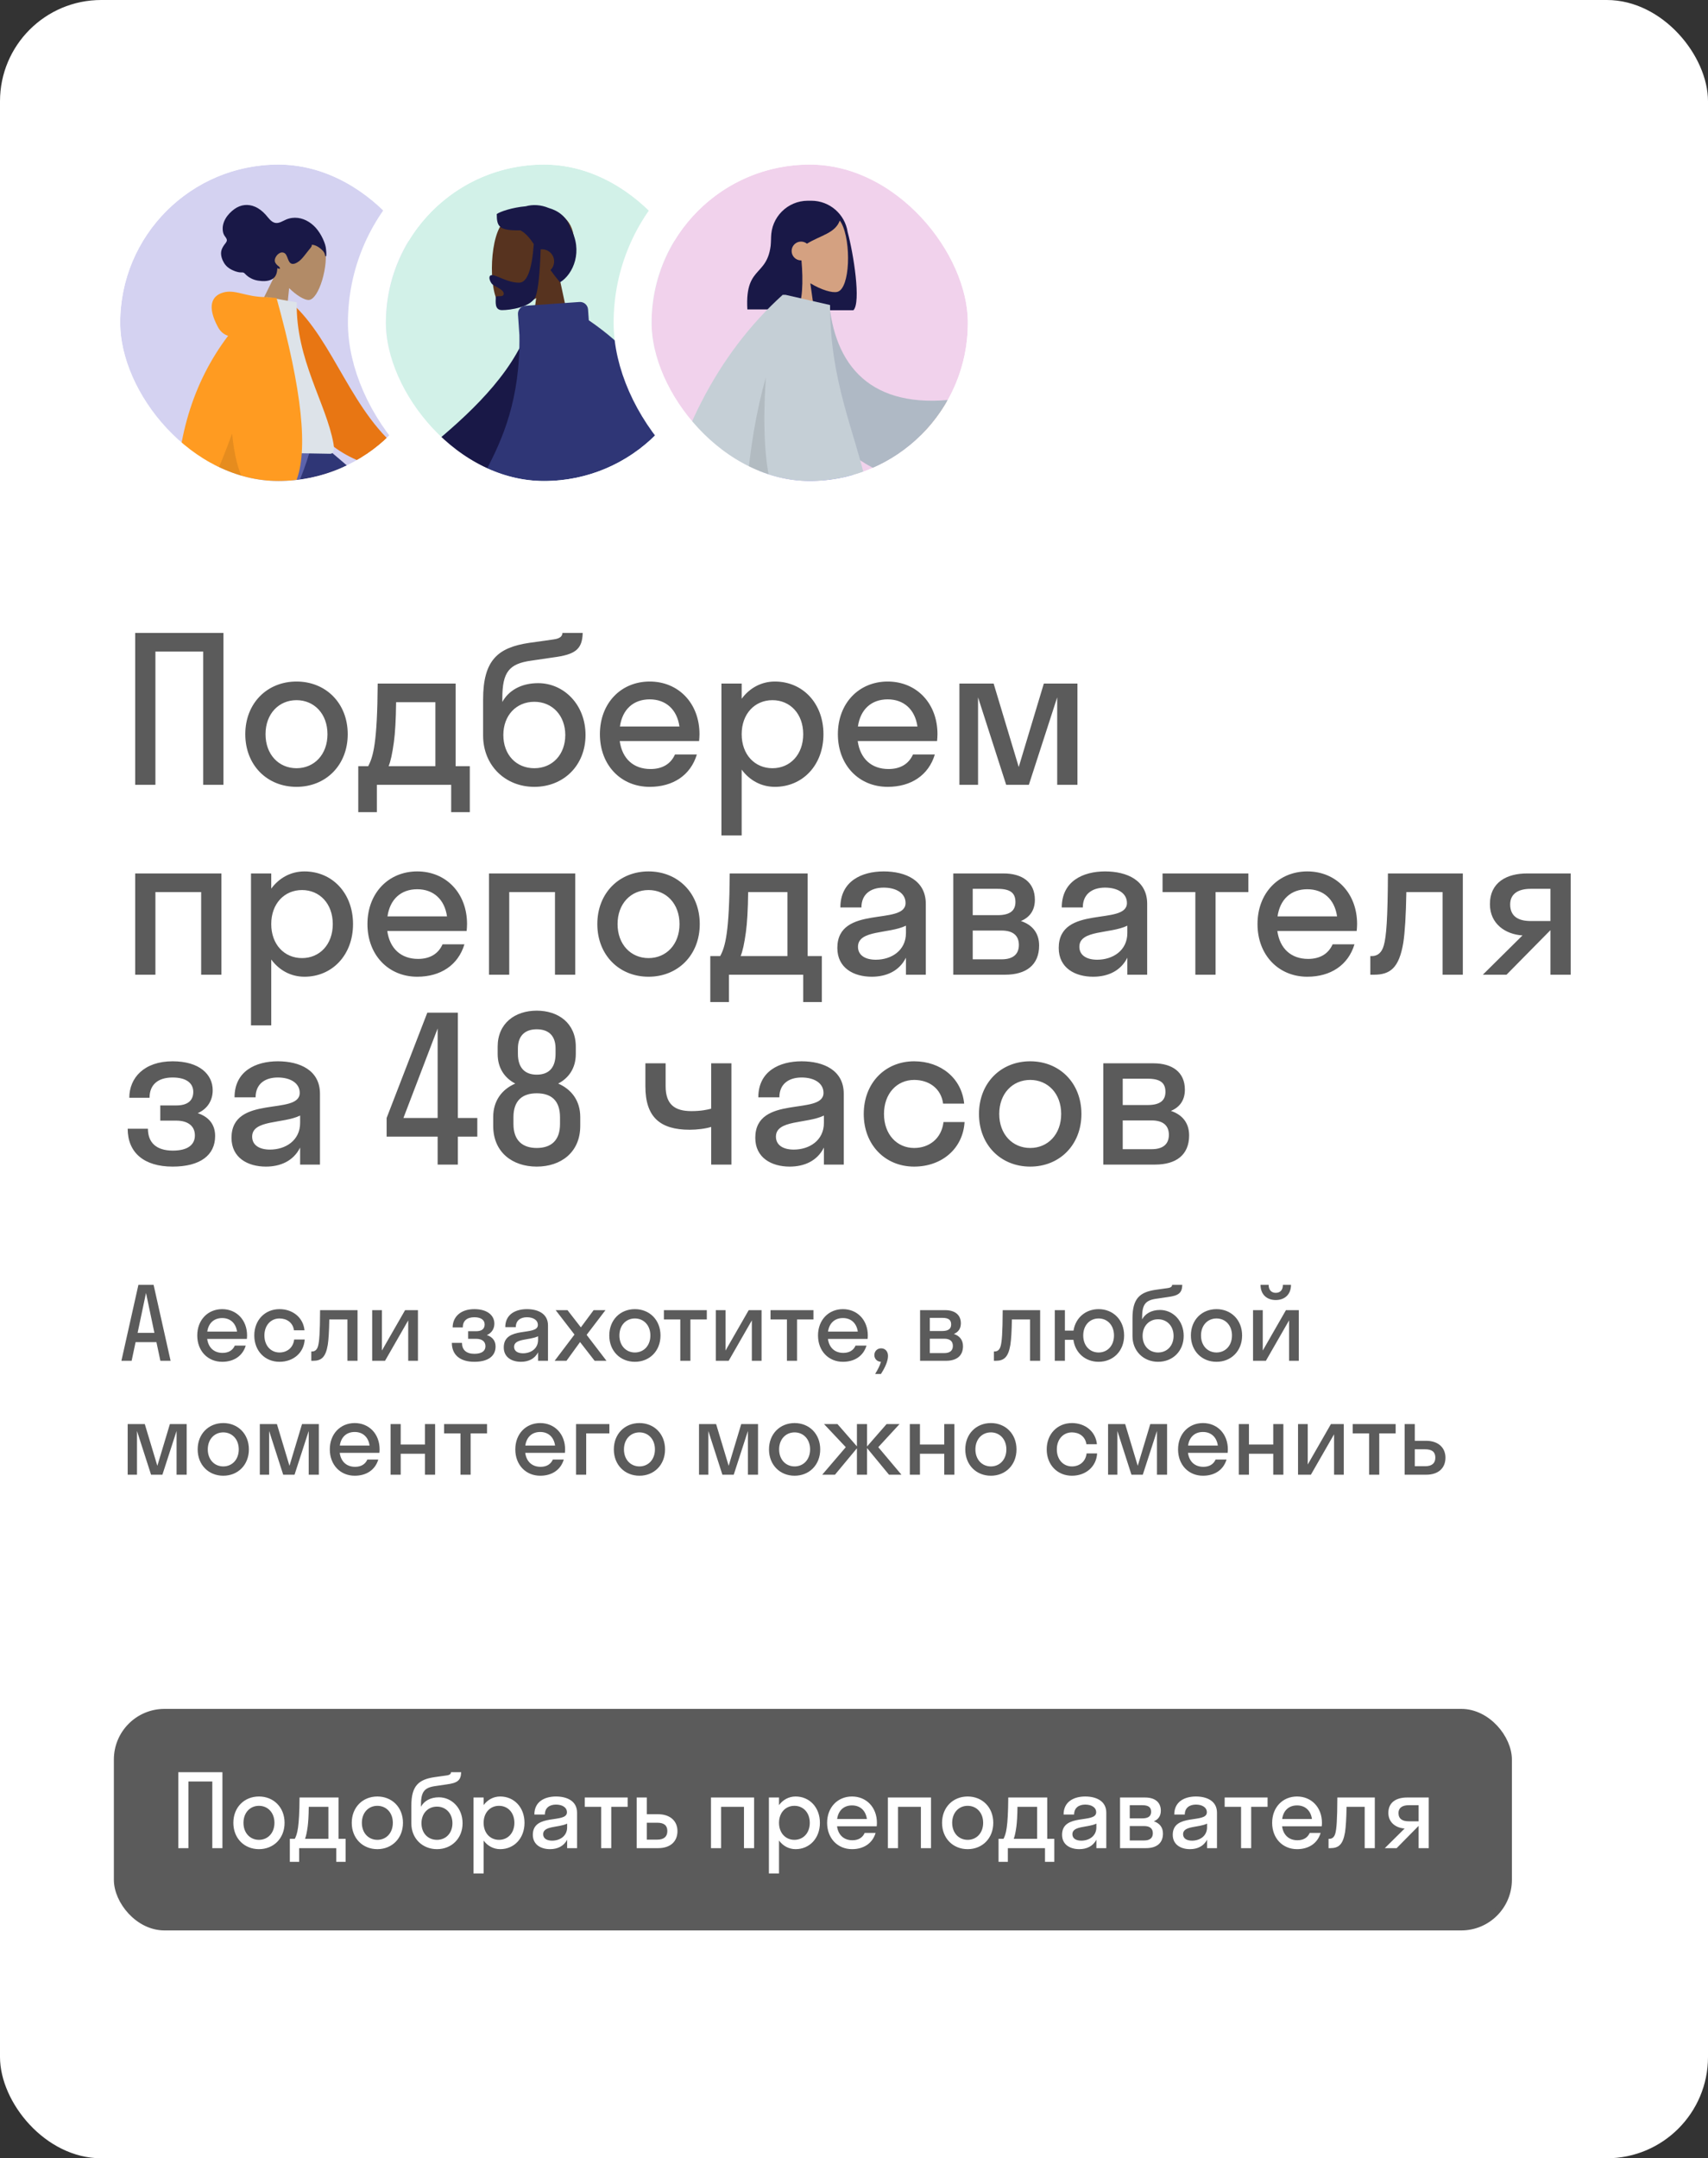 <?xml version="1.0" encoding="UTF-8"?> <svg xmlns="http://www.w3.org/2000/svg" width="270" height="341" viewBox="0 0 270 341" fill="none"><rect x="0" y="0" width="270" height="341" fill="#333333" stroke="none"/> <g clip-path="url(#clip0_161_338)"> <rect width="270" height="341" rx="16" fill="white"></rect> <g clip-path="url(#clip1_161_338)"> <rect x="19" y="26" width="50" height="50" rx="25" fill="#D4D2F1"></rect> <path fill-rule="evenodd" clip-rule="evenodd" d="M36.854 68.965C37.245 74.276 62.41 89.912 62.557 90.351C62.622 90.546 60.011 96.71 54.724 108.842L56.924 109.694C65.034 96.845 68.88 89.736 68.464 88.367C67.867 86.406 61.359 79.958 48.938 69.022L36.854 68.965Z" fill="#B28B67"></path> <path fill-rule="evenodd" clip-rule="evenodd" d="M55.303 106.102L58.895 107.404C66.468 98.892 69.437 91.869 68.895 88.291C68.534 85.905 62.048 79.468 49.437 68.978L36.597 68.978C37.035 81.278 60.36 90.398 60.672 90.922C60.984 91.446 57.914 96.58 55.303 106.102Z" fill="#2F3676"></path> <path fill-rule="evenodd" clip-rule="evenodd" d="M39.748 68.965L28.537 95.775L17.519 118.439H20.119L48.559 68.965H39.748Z" fill="#997659"></path> <path fill-rule="evenodd" clip-rule="evenodd" d="M18.514 113.731L24.29 114.81C28.756 108.269 47.448 81.45 49.497 68.965H36.638C29.794 77.991 22.771 107.082 18.514 113.731Z" fill="#5C63AB"></path> <path fill-rule="evenodd" clip-rule="evenodd" d="M43.759 42.878C43.071 41.509 42.76 39.965 43.255 38.444C44.682 34.064 50.7 36.607 51.357 39.161C52.014 41.715 50.446 47.387 48.772 47.397C48.104 47.401 46.864 46.674 45.706 45.522L45.066 51.726L40.021 50.468L43.759 42.878Z" fill="#B28B67"></path> <path fill-rule="evenodd" clip-rule="evenodd" d="M51.581 40.29C51.604 39.986 51.563 39.631 51.533 39.331C51.495 38.943 51.382 38.575 51.246 38.22C50.99 37.551 50.64 36.918 50.219 36.36C49.449 35.34 48.334 34.585 47.092 34.43C46.464 34.352 45.815 34.435 45.217 34.693C44.675 34.926 44.111 35.326 43.513 35.216C42.862 35.096 42.415 34.389 41.987 33.915C41.505 33.38 40.96 32.943 40.31 32.663C39.222 32.195 38.062 32.309 37.05 33.037C35.974 33.811 35.01 35.1 35.232 36.536C35.273 36.803 35.353 37.04 35.499 37.256C35.632 37.453 35.853 37.684 35.861 37.949C35.87 38.23 35.564 38.514 35.419 38.73C35.212 39.04 35.022 39.372 34.965 39.75C34.873 40.372 35.113 41.048 35.42 41.548C35.733 42.057 36.184 42.417 36.701 42.66C37.046 42.822 37.407 42.954 37.783 43.019C37.969 43.051 38.144 43.041 38.331 43.045C38.513 43.05 38.598 43.119 38.721 43.249C39.293 43.855 39.982 44.206 40.784 44.337C41.461 44.447 42.264 44.479 42.917 44.163C43.643 43.813 43.803 43.121 43.845 42.349C43.976 42.46 44.379 42.608 44.205 42.254C44.136 42.113 43.962 42.02 43.853 41.92C43.727 41.804 43.603 41.664 43.522 41.506C43.193 40.868 43.923 39.918 44.544 39.886C45.467 39.839 45.359 41.089 45.894 41.553C46.202 41.819 46.631 41.667 46.957 41.483C47.393 41.237 47.745 40.854 48.065 40.455C48.329 40.127 48.582 39.79 48.849 39.464C48.973 39.312 49.377 38.895 49.284 38.664C49.928 38.696 50.55 39.12 50.996 39.584C51.18 39.775 51.309 39.968 51.366 40.239C51.378 40.297 51.394 40.465 51.461 40.489C51.585 40.532 51.576 40.366 51.581 40.29Z" fill="#191847"></path> <path fill-rule="evenodd" clip-rule="evenodd" d="M57.518 67.09L64.339 72.26C66.205 72.795 67.759 73.449 69.004 74.22C69.296 74.494 69.645 75.046 68.415 74.93C67.185 74.814 65.886 74.748 65.709 75.163C65.531 75.578 66.268 76.091 65.915 76.649C65.679 77.021 64.614 76.059 62.718 73.763L55.925 70.821L57.518 67.09ZM30.986 66.801L35.512 66.898C32.56 75.827 30.968 80.565 30.736 81.11C30.213 82.338 31.241 84.239 31.677 85.258C30.188 85.89 30.388 83.457 28.509 84.287C26.795 85.045 25.476 86.449 23.532 85.208C23.293 85.056 23.038 84.492 23.685 84.067C25.298 83.007 27.628 81.144 27.949 80.523C28.387 79.676 29.399 75.102 30.986 66.801Z" fill="#B28B67"></path> <path fill-rule="evenodd" clip-rule="evenodd" d="M44.179 48.125L46.058 47.838C52.903 53.933 55.557 65.46 63.97 71.688L61.875 74.181C47.129 72.102 43.711 58.04 44.179 48.125Z" fill="#E87613"></path> <path fill-rule="evenodd" clip-rule="evenodd" d="M35.605 71.405C43.116 71.536 48.64 71.633 52.179 71.695C52.936 71.708 52.812 70.617 52.712 70.066C51.56 63.707 46.747 56.79 46.904 47.769L42.137 46.94C38.072 53.199 36.569 60.966 35.605 71.405Z" fill="#DDE3E9"></path> <path fill-rule="evenodd" clip-rule="evenodd" d="M36.059 53.056C35.368 52.845 34.826 52.372 34.434 51.637C32.741 48.47 33.402 46.753 35.28 46.218C37.157 45.683 38.802 46.882 41.777 46.934C41.938 46.936 42.087 46.949 42.221 46.971L43.716 47.083C47.757 61.638 48.773 71.32 46.763 76.128L33.718 75.9C32.914 77.68 32.148 79.176 31.42 80.388L27.866 80.326C27.719 69.557 30.45 60.467 36.059 53.056Z" fill="#FF9B21"></path> <path fill-rule="evenodd" clip-rule="evenodd" d="M36.688 68.513C37.039 71.936 37.663 74.426 38.559 75.985L33.718 75.9C34.656 73.824 35.646 71.362 36.688 68.513Z" fill="black" fill-opacity="0.1"></path> </g> <rect x="16.986" y="23.986" width="54.029" height="54.029" rx="27.014" stroke="white" stroke-width="4.029"></rect> <g clip-path="url(#clip2_161_338)"> <rect x="61" y="26" width="50" height="50" rx="25" fill="#D2F1E8"></rect> <path fill-rule="evenodd" clip-rule="evenodd" d="M88.464 43.998C89.927 42.279 90.916 40.171 90.751 37.809C90.274 31.005 80.822 32.502 78.983 35.936C77.144 39.37 77.362 48.082 79.739 48.696C80.687 48.94 82.706 48.341 84.76 47.1L83.471 56.243H91.086L88.464 43.998Z" fill="#57331F"></path> <path fill-rule="evenodd" clip-rule="evenodd" d="M84.379 38.561C84.088 42.63 83.317 44.664 82.066 44.664C80.19 44.664 78.598 43.471 77.775 43.471C77.175 43.471 77.309 44.223 77.707 44.781C78.035 45.242 79.633 45.685 79.633 46.399C79.633 47.112 78.37 46.56 78.37 46.984C78.37 47.684 78.148 49 79.361 49C80.588 49 84.107 48.552 84.71 46.727C85.099 45.549 85.351 43.108 85.465 39.404C85.539 39.396 85.615 39.391 85.692 39.391C86.743 39.391 87.596 40.245 87.596 41.299C87.596 41.834 87.376 42.317 87.022 42.663C87.463 43.287 87.956 43.938 88.522 44.609C90.647 43.331 92.225 39.591 90.147 35.998C89.572 34.238 88.272 33.297 86.737 32.861C85.493 32.34 84.201 32.281 83.111 32.593C80.975 32.777 79.067 33.43 78.526 33.818C78.526 35.845 78.918 36.446 82.266 36.393C83.088 36.828 83.721 37.578 84.379 38.561Z" fill="#191847"></path> <path fill-rule="evenodd" clip-rule="evenodd" d="M63.94 78.612L54.952 87.398C52.336 88.516 50.193 89.75 48.523 91.101C48.147 91.555 47.738 92.425 49.505 92.036C51.273 91.647 53.15 91.317 53.482 91.893C53.814 92.469 52.835 93.351 53.449 94.105C53.858 94.608 55.235 93.009 57.579 89.31L66.926 83.788L63.94 78.612ZM107.896 70.659L100.948 70.685C106.24 87.866 109.049 96.861 109.375 97.671C110.11 99.495 108.556 102.272 107.891 103.764C110.056 104.734 109.825 101.141 112.555 102.413C115.047 103.575 116.942 105.68 119.821 103.9C120.175 103.681 120.563 102.857 119.626 102.213C117.291 100.609 113.927 97.802 113.472 96.877C112.852 95.617 110.993 86.878 107.896 70.659Z" fill="#57331F"></path> <path fill-rule="evenodd" clip-rule="evenodd" d="M86.723 50.909L83.979 50.437C79.657 65.747 57.448 76.183 56.085 81.907C55.585 84.005 57.093 85.067 56.314 85.706L59.88 88.322C60.484 87.616 61.773 88.907 64.465 88.004C67.156 87.1 86.723 69.037 86.723 50.909Z" fill="#191847"></path> <path fill-rule="evenodd" clip-rule="evenodd" d="M82.107 52.944C82.424 73.213 70.73 78.384 73.335 86.515C75.486 93.23 96.074 100.448 99.636 93.866C101.078 91.202 101.733 87.98 101.807 84.476C102.717 87.168 103.437 89.485 103.967 91.427C104.881 94.779 108.424 95.311 108.424 96.602L113.091 95.311C112.775 93.558 114.975 92.703 114.385 88.785C111.742 71.228 104.639 58.502 93.078 50.606L92.958 48.892C92.909 48.191 92.302 47.663 91.603 47.712L83.056 48.311C82.357 48.36 81.83 48.968 81.879 49.668L82.107 52.944Z" fill="#2F3676"></path> </g> <rect x="58" y="23" width="56" height="56" rx="28" stroke="white" stroke-width="6"></rect> <g clip-path="url(#clip3_161_338)"> <rect x="103" y="26" width="50" height="50" rx="25" fill="#F1D2EC"></rect> <path fill-rule="evenodd" clip-rule="evenodd" d="M133.996 36.658C134.928 40.092 136.142 47.81 134.903 49.021H127.064C127.063 49.007 127.062 48.993 127.061 48.979C124.156 48.658 121.896 46.194 121.896 43.203V37.526C121.896 34.316 124.498 31.714 127.708 31.714H128.248C131.163 31.714 133.577 33.86 133.996 36.658Z" fill="#191847"></path> <path fill-rule="evenodd" clip-rule="evenodd" d="M124.94 42.119C123.695 40.657 122.852 38.865 122.992 36.857C123.398 31.072 131.451 32.345 133.018 35.265C134.584 38.184 134.398 45.591 132.373 46.112C131.566 46.321 129.846 45.811 128.096 44.756L129.194 52.529H122.707L124.94 42.119Z" fill="#D4A181"></path> <path fill-rule="evenodd" clip-rule="evenodd" d="M126.694 41.142C126.993 44.352 126.873 48.019 125.982 48.89H118.143C117.706 41.301 121.927 44.239 121.927 37.094C122.191 36.837 122.439 36.583 122.685 36.363L122.677 36.153C124.034 33.374 125.756 31.985 127.843 31.985C130.973 31.985 131.962 33.441 132.803 34.678C132.174 36.836 129.732 37.156 127.563 38.502C127.308 38.294 126.981 38.17 126.626 38.17C125.805 38.17 125.14 38.835 125.14 39.656C125.14 40.477 125.805 41.143 126.626 41.143C126.649 41.143 126.672 41.143 126.694 41.142Z" fill="#191847"></path> <path fill-rule="evenodd" clip-rule="evenodd" d="M134.673 106.815C134.61 106.721 134.558 106.619 134.516 106.508C133.649 104.216 119.765 79.487 118.382 74.965H134.013C135.065 78.403 139.798 99.975 140.464 104.279C142.566 111.068 146.894 133.056 147.446 134.579C148.027 136.181 144.757 137.85 143.886 135.88C142.499 132.746 139.196 124.073 137.725 118.777C136.346 113.812 135.223 109.346 134.673 106.815Z" fill="#BA8B72"></path> <path fill-rule="evenodd" clip-rule="evenodd" d="M121.884 109.835C115.537 111.439 92.319 114.339 90.725 114.794C89.086 115.262 87.649 111.884 89.675 111.152C92.899 109.988 101.781 107.297 107.167 106.199C111.498 105.316 115.451 104.595 118.105 104.173C117.88 96.719 116.852 78.829 117.526 74.965H131.357C130.711 78.671 125.25 105.705 124.236 108.411C123.913 109.378 122.952 109.805 121.884 109.835Z" fill="#D4A181"></path> <path fill-rule="evenodd" clip-rule="evenodd" d="M117.571 74.965C123.665 73.222 129.432 73.222 134.871 74.965C136.763 83.599 141.361 87.025 142.17 100.261C132.979 104.828 121.625 97.004 112.164 101.458C109.461 95.229 113.246 80.227 117.571 74.965Z" fill="#2B44FF"></path> <path fill-rule="evenodd" clip-rule="evenodd" d="M143.792 64.237L154.464 62.781C156.599 61.593 158.564 60.789 160.357 60.369C160.861 60.354 161.664 60.538 160.468 61.535C159.272 62.532 158.059 63.634 158.272 64.166C158.485 64.698 159.597 64.501 159.782 65.319C159.904 65.865 158.099 65.953 154.367 65.585L145.706 69.018L143.792 64.237ZM110.264 66.707L116.183 66.729C109.692 81.335 106.308 88.983 106.03 89.672C105.405 91.222 106.728 93.583 107.294 94.852C105.451 95.677 105.647 92.622 103.322 93.704C101.199 94.691 99.584 96.481 97.132 94.967C96.83 94.781 96.5 94.081 97.298 93.533C99.287 92.17 102.153 89.783 102.54 88.997C103.068 87.926 105.643 80.496 110.264 66.707Z" fill="#D4A181"></path> <path fill-rule="evenodd" clip-rule="evenodd" d="M126.477 47.933L131.112 48.242C132.253 58.569 138.471 65.091 152.391 62.883L154.24 76.181C141.23 77.863 129.82 72.654 127.481 58.551C126.876 54.9 126.398 51.101 126.477 47.933Z" fill="#AFB9C5"></path> <path fill-rule="evenodd" clip-rule="evenodd" d="M124.191 46.586L131.213 48.194C131.213 60.272 135.06 67.978 137.034 76.858H118.069C117.802 79.926 117.638 83.08 117.552 86.319H103.352C106.57 69.198 113.362 55.952 123.727 46.582H124.187L124.191 46.586Z" fill="#C5CFD6"></path> <path fill-rule="evenodd" clip-rule="evenodd" d="M121.061 59.627C120.572 67.153 120.86 72.897 121.924 76.858H118.069C118.598 70.779 119.532 65.036 121.061 59.627Z" fill="black" fill-opacity="0.1"></path> </g> <rect x="100" y="23" width="56" height="56" rx="28" stroke="white" stroke-width="6"></rect> <path d="M21.88 203H24.28L26.968 215H25.352L24.728 212.056H21.432L20.808 215H19.192L21.88 203ZM21.752 210.584H24.408L23.08 204.28L21.752 210.584ZM39.023 211.544H32.752C32.944 212.936 33.84 213.752 35.184 213.752C36.16 213.752 36.8 213.32 37.12 212.6H38.847C38.352 214.248 36.959 215.16 35.12 215.16C32.847 215.16 31.183 213.448 31.183 211C31.183 208.552 32.847 206.84 35.12 206.84C37.392 206.84 39.056 208.552 39.056 211C39.056 211.192 39.039 211.368 39.023 211.544ZM35.12 208.248C33.824 208.248 32.959 209.048 32.767 210.392H37.471C37.279 209.048 36.4 208.248 35.12 208.248ZM46.47 210.184C46.31 208.968 45.334 208.312 44.182 208.312C42.822 208.312 41.798 209.384 41.798 211C41.798 212.616 42.822 213.688 44.182 213.688C45.35 213.688 46.342 212.968 46.502 211.64H48.166C48.038 213.752 46.358 215.16 44.182 215.16C41.894 215.16 40.198 213.448 40.198 211C40.198 208.552 41.894 206.84 44.182 206.84C46.294 206.84 47.942 208.184 48.134 210.184H46.47ZM56.52 215H54.92V208.472H52.056C52.024 210.344 51.944 211.608 51.816 212.472C51.48 214.472 50.776 215 49.496 215H49.208V213.528H49.336C49.768 213.528 50.12 213.272 50.28 212.664C50.472 211.976 50.584 210.6 50.6 207H56.52V215ZM66.067 215H64.531V208.616L60.867 215H58.835V207H60.371V213.384L64.035 207H66.067V215ZM74.004 210.328H75.268C76.148 210.328 76.612 209.96 76.612 209.256C76.612 208.584 76.084 208.12 74.98 208.12C73.812 208.12 73.156 208.696 73.156 209.72H71.556C71.556 208.152 72.724 206.84 74.98 206.84C77.108 206.84 78.148 207.88 78.148 209.128C78.148 209.912 77.748 210.6 76.964 210.936C77.86 211.24 78.34 211.848 78.34 212.744C78.34 214.248 77.172 215.16 74.98 215.16C72.74 215.16 71.428 214.072 71.428 212.168H73.028C73.028 213.256 73.684 213.896 74.996 213.896C76.244 213.896 76.74 213.384 76.74 212.696C76.74 211.944 76.18 211.528 75.268 211.528H74.004V210.328ZM82.354 215.16C80.93 215.16 79.634 214.472 79.634 212.888C79.634 209.432 85.026 211.16 85.026 209.336C85.026 208.552 84.274 208.12 83.298 208.12C82.258 208.12 81.538 208.648 81.538 209.688H79.874C79.874 207.624 81.538 206.84 83.298 206.84C85.026 206.84 86.626 207.544 86.626 209.4V215H85.058V213.656C84.53 214.712 83.506 215.16 82.354 215.16ZM81.266 212.792C81.266 213.48 81.858 213.816 82.674 213.816C83.906 213.816 85.058 213.096 85.058 211.704V211.128C83.698 211.784 81.266 211.448 81.266 212.792ZM89.551 215H87.679L90.815 210.856L87.839 207H89.711L91.823 209.72L93.839 207H95.711L92.735 210.904L95.871 215H93.999L91.695 212.04L89.551 215ZM100.363 215.16C98.043 215.16 96.315 213.448 96.315 211C96.315 208.552 98.043 206.84 100.363 206.84C102.683 206.84 104.411 208.552 104.411 211C104.411 213.448 102.683 215.16 100.363 215.16ZM100.363 213.688C101.755 213.688 102.811 212.616 102.811 211C102.811 209.384 101.755 208.312 100.363 208.312C98.971 208.312 97.915 209.384 97.915 211C97.915 212.616 98.971 213.688 100.363 213.688ZM109.14 215H107.54V208.472H104.948V207H111.732V208.472H109.14V215ZM120.387 215H118.851V208.616L115.187 215H113.155V207H114.691V213.384L118.355 207H120.387V215ZM125.997 215H124.397V208.472H121.805V207H128.589V208.472H125.997V215ZM137.151 211.544H130.879C131.071 212.936 131.967 213.752 133.311 213.752C134.287 213.752 134.927 213.32 135.247 212.6H136.975C136.479 214.248 135.087 215.16 133.247 215.16C130.975 215.16 129.311 213.448 129.311 211C129.311 208.552 130.975 206.84 133.247 206.84C135.519 206.84 137.183 208.552 137.183 211C137.183 211.192 137.167 211.368 137.151 211.544ZM133.247 208.248C131.951 208.248 131.087 209.048 130.895 210.392H135.599C135.407 209.048 134.527 208.248 133.247 208.248ZM140.377 214.232C140.377 215.016 139.929 216.056 139.257 217.08H138.345C138.777 216.36 139.097 215.752 139.257 215.16C138.649 215.144 138.217 214.68 138.217 214.104C138.217 213.496 138.665 213.032 139.289 213.032C139.897 213.032 140.377 213.48 140.377 214.232ZM145.446 215V207H149.414C150.886 207 151.894 207.688 151.894 209.08C151.894 209.928 151.478 210.472 150.79 210.76C151.67 211.048 152.23 211.688 152.23 212.696C152.23 214.232 151.206 215 149.542 215H145.446ZM148.95 208.216H146.982V210.296H148.95C149.942 210.296 150.358 209.928 150.358 209.256C150.358 208.536 149.942 208.216 148.95 208.216ZM149.27 211.512H146.982V213.784H149.27C150.166 213.784 150.63 213.384 150.63 212.648C150.63 211.912 150.166 211.512 149.27 211.512ZM164.425 215H162.825V208.472H159.961C159.929 210.344 159.849 211.608 159.721 212.472C159.385 214.472 158.681 215 157.401 215H157.113V213.528H157.241C157.673 213.528 158.025 213.272 158.185 212.664C158.377 211.976 158.489 210.6 158.505 207H164.425V215ZM168.34 215H166.74V207H168.34V210.232H169.7C170.02 208.2 171.62 206.84 173.668 206.84C175.972 206.84 177.7 208.552 177.7 211C177.7 213.448 175.972 215.16 173.668 215.16C171.588 215.16 169.972 213.768 169.684 211.688H168.34V215ZM173.668 213.688C175.06 213.688 176.1 212.616 176.1 211C176.1 209.384 175.06 208.312 173.668 208.312C172.276 208.312 171.236 209.384 171.236 211C171.236 212.616 172.276 213.688 173.668 213.688ZM183.375 206.968C185.391 206.968 187.119 208.648 187.119 211.064C187.119 213.48 185.375 215.16 183.071 215.16C180.783 215.16 179.023 213.48 179.023 211.096V208.264C179.023 205.128 180.207 204.152 182.671 203.784L184.607 203.512C185.167 203.432 185.279 203.224 185.295 203H186.895C186.863 204.328 186.271 204.712 184.559 204.936L182.815 205.192C181.087 205.432 180.543 206.088 180.543 208.152V208.456C181.023 207.576 181.999 206.968 183.375 206.968ZM183.071 213.688C184.511 213.688 185.519 212.6 185.519 211.064C185.519 209.544 184.511 208.44 183.071 208.44C181.647 208.44 180.623 209.512 180.623 211.064C180.623 212.632 181.647 213.688 183.071 213.688ZM192.303 215.16C189.983 215.16 188.255 213.448 188.255 211C188.255 208.552 189.983 206.84 192.303 206.84C194.623 206.84 196.351 208.552 196.351 211C196.351 213.448 194.623 215.16 192.303 215.16ZM192.303 213.688C193.695 213.688 194.751 212.616 194.751 211C194.751 209.384 193.695 208.312 192.303 208.312C190.911 208.312 189.855 209.384 189.855 211C189.855 212.616 190.911 213.688 192.303 213.688ZM202.8 203H204.08C204.08 204.504 203.104 205.4 201.664 205.4C200.24 205.4 199.264 204.504 199.264 203H200.544C200.544 203.896 201.072 204.264 201.664 204.264C202.304 204.264 202.8 203.896 202.8 203ZM205.312 215H203.776V208.616L200.112 215H198.08V207H199.616V213.384L203.28 207H205.312V215ZM25.672 233H23.88L21.656 226.088V233H20.184V225H22.888L24.872 231.592L26.856 225H29.512V233H27.912V226.088L25.672 233ZM35.295 233.16C32.975 233.16 31.247 231.448 31.247 229C31.247 226.552 32.975 224.84 35.295 224.84C37.615 224.84 39.343 226.552 39.343 229C39.343 231.448 37.615 233.16 35.295 233.16ZM35.295 231.688C36.687 231.688 37.743 230.616 37.743 229C37.743 227.384 36.687 226.312 35.295 226.312C33.903 226.312 32.847 227.384 32.847 229C32.847 230.616 33.903 231.688 35.295 231.688ZM46.56 233H44.768L42.544 226.088V233H41.072V225H43.776L45.76 231.592L47.744 225H50.4V233H48.8V226.088L46.56 233ZM59.975 229.544H53.703C53.895 230.936 54.791 231.752 56.136 231.752C57.111 231.752 57.752 231.32 58.072 230.6H59.8C59.303 232.248 57.911 233.16 56.072 233.16C53.8 233.16 52.136 231.448 52.136 229C52.136 226.552 53.8 224.84 56.072 224.84C58.343 224.84 60.008 226.552 60.008 229C60.008 229.192 59.992 229.368 59.975 229.544ZM56.072 226.248C54.776 226.248 53.911 227.048 53.719 228.392H58.423C58.231 227.048 57.352 226.248 56.072 226.248ZM63.342 233H61.742V225H63.342V228.232H67.182V225H68.782V233H67.182V229.688H63.342V233ZM74.396 233H72.796V226.472H70.204V225H76.988V226.472H74.396V233ZM89.299 229.544H83.027C83.219 230.936 84.115 231.752 85.459 231.752C86.435 231.752 87.075 231.32 87.395 230.6H89.123C88.627 232.248 87.235 233.16 85.395 233.16C83.123 233.16 81.459 231.448 81.459 229C81.459 226.552 83.123 224.84 85.395 224.84C87.667 224.84 89.331 226.552 89.331 229C89.331 229.192 89.315 229.368 89.299 229.544ZM85.395 226.248C84.099 226.248 83.235 227.048 83.043 228.392H87.747C87.555 227.048 86.675 226.248 85.395 226.248ZM92.666 233H91.066V225H96.33V226.472H92.666V233ZM101.083 233.16C98.763 233.16 97.035 231.448 97.035 229C97.035 226.552 98.763 224.84 101.083 224.84C103.403 224.84 105.131 226.552 105.131 229C105.131 231.448 103.403 233.16 101.083 233.16ZM101.083 231.688C102.475 231.688 103.531 230.616 103.531 229C103.531 227.384 102.475 226.312 101.083 226.312C99.691 226.312 98.635 227.384 98.635 229C98.635 230.616 99.691 231.688 101.083 231.688ZM115.988 233H114.196L111.972 226.088V233H110.5V225H113.204L115.188 231.592L117.172 225H119.828V233H118.228V226.088L115.988 233ZM125.611 233.16C123.291 233.16 121.563 231.448 121.563 229C121.563 226.552 123.291 224.84 125.611 224.84C127.931 224.84 129.659 226.552 129.659 229C129.659 231.448 127.931 233.16 125.611 233.16ZM125.611 231.688C127.003 231.688 128.059 230.616 128.059 229C128.059 227.384 127.003 226.312 125.611 226.312C124.219 226.312 123.163 227.384 123.163 229C123.163 230.616 124.219 231.688 125.611 231.688ZM137.062 225V228.536L140.15 225H142.198L138.838 228.648L142.502 233H140.534L137.062 228.792V233H135.462V228.824L131.99 233H129.974L133.702 228.648L130.262 225H132.39L135.462 228.52V225H137.062ZM145.425 233H143.825V225H145.425V228.232H149.265V225H150.865V233H149.265V229.688H145.425V233ZM156.639 233.16C154.319 233.16 152.591 231.448 152.591 229C152.591 226.552 154.319 224.84 156.639 224.84C158.959 224.84 160.687 226.552 160.687 229C160.687 231.448 158.959 233.16 156.639 233.16ZM156.639 231.688C158.031 231.688 159.087 230.616 159.087 229C159.087 227.384 158.031 226.312 156.639 226.312C155.247 226.312 154.191 227.384 154.191 229C154.191 230.616 155.247 231.688 156.639 231.688ZM171.736 228.184C171.576 226.968 170.6 226.312 169.448 226.312C168.088 226.312 167.064 227.384 167.064 229C167.064 230.616 168.088 231.688 169.448 231.688C170.616 231.688 171.608 230.968 171.768 229.64H173.432C173.304 231.752 171.624 233.16 169.448 233.16C167.16 233.16 165.464 231.448 165.464 229C165.464 226.552 167.16 224.84 169.448 224.84C171.56 224.84 173.208 226.184 173.4 228.184H171.736ZM180.652 233H178.86L176.636 226.088V233H175.164V225H177.868L179.852 231.592L181.836 225H184.492V233H182.892V226.088L180.652 233ZM194.067 229.544H187.795C187.987 230.936 188.883 231.752 190.227 231.752C191.203 231.752 191.843 231.32 192.163 230.6H193.891C193.395 232.248 192.003 233.16 190.163 233.16C187.891 233.16 186.227 231.448 186.227 229C186.227 226.552 187.891 224.84 190.163 224.84C192.435 224.84 194.099 226.552 194.099 229C194.099 229.192 194.083 229.368 194.067 229.544ZM190.163 226.248C188.867 226.248 188.003 227.048 187.811 228.392H192.515C192.323 227.048 191.443 226.248 190.163 226.248ZM197.433 233H195.833V225H197.433V228.232H201.273V225H202.873V233H201.273V229.688H197.433V233ZM212.424 233H210.888V226.616L207.224 233H205.192V225H206.728V231.384L210.392 225H212.424V233ZM218.033 233H216.433V226.472H213.841V225H220.625V226.472H218.033V233ZM228.497 230.312C228.497 231.896 227.441 233 225.441 233H222.049V225H223.649V227.64H225.425C227.361 227.64 228.497 228.728 228.497 230.312ZM225.297 228.984H223.649V231.656H225.297C226.385 231.656 226.897 231.16 226.897 230.296C226.897 229.416 226.385 228.984 225.297 228.984Z" fill="#5B5B5B"></path> <path d="M24.568 124H21.368V100H35.32V124H32.12V102.944H24.568V124ZM46.871 124.32C42.231 124.32 38.776 120.896 38.776 116C38.776 111.104 42.231 107.68 46.871 107.68C51.511 107.68 54.968 111.104 54.968 116C54.968 120.896 51.511 124.32 46.871 124.32ZM46.871 121.376C49.656 121.376 51.767 119.232 51.767 116C51.767 112.768 49.656 110.624 46.871 110.624C44.087 110.624 41.975 112.768 41.975 116C41.975 119.232 44.087 121.376 46.871 121.376ZM56.634 121.056H58.202C59.002 119.552 59.642 117.376 59.706 108H72.026V121.056H74.266V128.32H71.322V124H59.578V128.32H56.634V121.056ZM62.266 117.248C62.01 119.104 61.754 120.256 61.434 121.056H68.826V110.944H62.618C62.586 113.824 62.458 115.808 62.266 117.248ZM85.072 107.936C89.104 107.936 92.56 111.296 92.56 116.128C92.56 120.96 89.072 124.32 84.464 124.32C79.888 124.32 76.368 120.96 76.368 116.192V110.528C76.368 104.256 78.736 102.304 83.664 101.568L87.536 101.024C88.656 100.864 88.88 100.448 88.912 100H92.112C92.048 102.656 90.864 103.424 87.44 103.872L83.952 104.384C80.496 104.864 79.408 106.176 79.408 110.304V110.912C80.368 109.152 82.32 107.936 85.072 107.936ZM84.464 121.376C87.344 121.376 89.36 119.2 89.36 116.128C89.36 113.088 87.344 110.88 84.464 110.88C81.616 110.88 79.568 113.024 79.568 116.128C79.568 119.264 81.616 121.376 84.464 121.376ZM110.511 117.088H97.967C98.351 119.872 100.143 121.504 102.831 121.504C104.783 121.504 106.063 120.64 106.703 119.2H110.159C109.167 122.496 106.383 124.32 102.703 124.32C98.159 124.32 94.831 120.896 94.831 116C94.831 111.104 98.159 107.68 102.703 107.68C107.247 107.68 110.575 111.104 110.575 116C110.575 116.384 110.543 116.736 110.511 117.088ZM102.703 110.496C100.111 110.496 98.383 112.096 97.999 114.784H107.407C107.023 112.096 105.263 110.496 102.703 110.496ZM117.244 132H114.044V108H117.244V110.4C118.492 108.704 120.348 107.68 122.492 107.68C126.876 107.68 130.172 111.104 130.172 116C130.172 120.896 126.876 124.32 122.492 124.32C120.348 124.32 118.492 123.296 117.244 121.6V132ZM122.108 121.376C124.892 121.376 126.972 119.232 126.972 116C126.972 112.768 124.892 110.624 122.108 110.624C119.324 110.624 117.244 112.768 117.244 116C117.244 119.232 119.324 121.376 122.108 121.376ZM148.132 117.088H135.588C135.972 119.872 137.764 121.504 140.452 121.504C142.404 121.504 143.684 120.64 144.324 119.2H147.78C146.788 122.496 144.004 124.32 140.324 124.32C135.78 124.32 132.452 120.896 132.452 116C132.452 111.104 135.78 107.68 140.324 107.68C144.868 107.68 148.196 111.104 148.196 116C148.196 116.384 148.164 116.736 148.132 117.088ZM140.324 110.496C137.732 110.496 136.004 112.096 135.62 114.784H145.028C144.644 112.096 142.884 110.496 140.324 110.496ZM162.641 124H159.057L154.609 110.176V124H151.665V108H157.073L161.041 121.184L165.009 108H170.321V124H167.121V110.176L162.641 124ZM24.568 154H21.368V138H35V154H31.8V140.944H24.568V154ZM42.878 162H39.678V138H42.878V140.4C44.126 138.704 45.982 137.68 48.126 137.68C52.51 137.68 55.806 141.104 55.806 146C55.806 150.896 52.51 154.32 48.126 154.32C45.982 154.32 44.126 153.296 42.878 151.6V162ZM47.742 151.376C50.526 151.376 52.606 149.232 52.606 146C52.606 142.768 50.526 140.624 47.742 140.624C44.958 140.624 42.878 142.768 42.878 146C42.878 149.232 44.958 151.376 47.742 151.376ZM73.766 147.088H61.222C61.606 149.872 63.398 151.504 66.086 151.504C68.038 151.504 69.318 150.64 69.958 149.2H73.414C72.422 152.496 69.638 154.32 65.958 154.32C61.414 154.32 58.086 150.896 58.086 146C58.086 141.104 61.414 137.68 65.958 137.68C70.502 137.68 73.83 141.104 73.83 146C73.83 146.384 73.798 146.736 73.766 147.088ZM65.958 140.496C63.366 140.496 61.638 142.096 61.254 144.784H70.662C70.278 142.096 68.518 140.496 65.958 140.496ZM80.499 154H77.299V138H90.931V154H87.731V140.944H80.499V154ZM102.521 154.32C97.881 154.32 94.425 150.896 94.425 146C94.425 141.104 97.881 137.68 102.521 137.68C107.161 137.68 110.617 141.104 110.617 146C110.617 150.896 107.161 154.32 102.521 154.32ZM102.521 151.376C105.305 151.376 107.417 149.232 107.417 146C107.417 142.768 105.305 140.624 102.521 140.624C99.737 140.624 97.625 142.768 97.625 146C97.625 149.232 99.737 151.376 102.521 151.376ZM112.283 151.056H113.851C114.651 149.552 115.291 147.376 115.355 138H127.675V151.056H129.915V158.32H126.971V154H115.227V158.32H112.283V151.056ZM117.915 147.248C117.659 149.104 117.403 150.256 117.083 151.056H124.475V140.944H118.267C118.235 143.824 118.107 145.808 117.915 147.248ZM137.806 154.32C134.958 154.32 132.366 152.944 132.366 149.776C132.366 142.864 143.15 146.32 143.15 142.672C143.15 141.104 141.646 140.24 139.694 140.24C137.614 140.24 136.174 141.296 136.174 143.376H132.846C132.846 139.248 136.174 137.68 139.694 137.68C143.15 137.68 146.35 139.088 146.35 142.8V154H143.214V151.312C142.158 153.424 140.11 154.32 137.806 154.32ZM135.63 149.584C135.63 150.96 136.814 151.632 138.446 151.632C140.91 151.632 143.214 150.192 143.214 147.408V146.256C140.494 147.568 135.63 146.896 135.63 149.584ZM150.696 154V138H158.632C161.576 138 163.592 139.376 163.592 142.16C163.592 143.856 162.76 144.944 161.384 145.52C163.144 146.096 164.264 147.376 164.264 149.392C164.264 152.464 162.216 154 158.888 154H150.696ZM157.704 140.432H153.768V144.592H157.704C159.688 144.592 160.52 143.856 160.52 142.512C160.52 141.072 159.688 140.432 157.704 140.432ZM158.344 147.024H153.768V151.568H158.344C160.136 151.568 161.064 150.768 161.064 149.296C161.064 147.824 160.136 147.024 158.344 147.024ZM172.802 154.32C169.954 154.32 167.362 152.944 167.362 149.776C167.362 142.864 178.146 146.32 178.146 142.672C178.146 141.104 176.642 140.24 174.69 140.24C172.61 140.24 171.17 141.296 171.17 143.376H167.842C167.842 139.248 171.17 137.68 174.69 137.68C178.146 137.68 181.346 139.088 181.346 142.8V154H178.21V151.312C177.154 153.424 175.106 154.32 172.802 154.32ZM170.626 149.584C170.626 150.96 171.81 151.632 173.442 151.632C175.906 151.632 178.21 150.192 178.21 147.408V146.256C175.49 147.568 170.626 146.896 170.626 149.584ZM192.159 154H188.959V140.944H183.775V138H197.343V140.944H192.159V154ZM214.466 147.088H201.922C202.306 149.872 204.098 151.504 206.786 151.504C208.738 151.504 210.018 150.64 210.658 149.2H214.114C213.122 152.496 210.338 154.32 206.658 154.32C202.114 154.32 198.786 150.896 198.786 146C198.786 141.104 202.114 137.68 206.658 137.68C211.202 137.68 214.53 141.104 214.53 146C214.53 146.384 214.498 146.736 214.466 147.088ZM206.658 140.496C204.066 140.496 202.338 142.096 201.954 144.784H211.362C210.978 142.096 209.218 140.496 206.658 140.496ZM231.243 154H228.043V140.944H222.315C222.251 144.688 222.091 147.216 221.835 148.944C221.163 152.944 219.755 154 217.195 154H216.619V151.056H216.875C217.739 151.056 218.443 150.544 218.763 149.328C219.147 147.952 219.371 145.2 219.403 138H231.243V154ZM235.526 142.864C235.526 139.376 238.214 138 241.414 138H248.294V154H245.094V146.992H245.062L238.15 154H234.406L240.678 147.792C237.99 147.632 235.526 145.968 235.526 142.864ZM241.958 145.52H245.094V140.432H241.958C239.942 140.432 238.726 141.264 238.726 142.896C238.726 144.72 239.942 145.52 241.958 145.52ZM25.336 174.656H27.864C29.624 174.656 30.552 173.92 30.552 172.512C30.552 171.168 29.496 170.24 27.288 170.24C24.952 170.24 23.64 171.392 23.64 173.44H20.44C20.44 170.304 22.776 167.68 27.288 167.68C31.544 167.68 33.624 169.76 33.624 172.256C33.624 173.824 32.824 175.2 31.256 175.872C33.048 176.48 34.008 177.696 34.008 179.488C34.008 182.496 31.672 184.32 27.288 184.32C22.808 184.32 20.184 182.144 20.184 178.336H23.384C23.384 180.512 24.696 181.792 27.32 181.792C29.816 181.792 30.808 180.768 30.808 179.392C30.808 177.888 29.688 177.056 27.864 177.056H25.336V174.656ZM42.036 184.32C39.188 184.32 36.596 182.944 36.596 179.776C36.596 172.864 47.38 176.32 47.38 172.672C47.38 171.104 45.876 170.24 43.924 170.24C41.844 170.24 40.404 171.296 40.404 173.376H37.076C37.076 169.248 40.404 167.68 43.924 167.68C47.38 167.68 50.58 169.088 50.58 172.8V184H47.444V181.312C46.388 183.424 44.34 184.32 42.036 184.32ZM39.86 179.584C39.86 180.96 41.044 181.632 42.676 181.632C45.14 181.632 47.444 180.192 47.444 177.408V176.256C44.724 177.568 39.86 176.896 39.86 179.584ZM61.117 176.64L67.549 160H72.381V176.64H75.453V179.584H72.381V184H69.181V179.584H61.117V176.64ZM63.773 176.64H69.181V162.496L63.773 176.64ZM77.966 176.48C77.966 173.888 79.374 172.096 81.454 171.2C79.79 170.336 78.67 168.768 78.67 166.528V165.376C78.67 161.664 81.422 159.68 84.846 159.68C88.27 159.68 91.022 161.664 91.022 165.376V166.528C91.022 168.768 89.902 170.336 88.238 171.2C90.318 172.096 91.726 173.888 91.726 176.48V177.888C91.726 182.08 88.654 184.32 84.846 184.32C81.038 184.32 77.966 182.08 77.966 177.888V176.48ZM81.87 165.664V166.496C81.87 168.8 83.054 169.792 84.846 169.792C86.67 169.792 87.822 168.8 87.822 166.496V165.664C87.822 163.52 86.606 162.624 84.846 162.624C83.118 162.624 81.87 163.52 81.87 165.664ZM81.166 176.512V177.6C81.166 180.224 82.638 181.376 84.846 181.376C87.086 181.376 88.526 180.224 88.526 177.6V176.512C88.526 173.824 87.086 172.736 84.846 172.736C82.638 172.736 81.166 173.824 81.166 176.512ZM112.422 175.168V168H115.622V184H112.422V178.048C111.526 178.336 110.15 178.496 109.03 178.496C104.326 178.496 102.022 176.48 102.022 171.648V168H105.222V171.616C105.222 174.496 106.662 175.552 109.286 175.552C110.854 175.552 111.814 175.328 112.422 175.168ZM124.835 184.32C121.987 184.32 119.395 182.944 119.395 179.776C119.395 172.864 130.179 176.32 130.179 172.672C130.179 171.104 128.675 170.24 126.723 170.24C124.643 170.24 123.203 171.296 123.203 173.376H119.875C119.875 169.248 123.203 167.68 126.723 167.68C130.179 167.68 133.379 169.088 133.379 172.8V184H130.243V181.312C129.187 183.424 127.139 184.32 124.835 184.32ZM122.659 179.584C122.659 180.96 123.843 181.632 125.475 181.632C127.939 181.632 130.243 180.192 130.243 177.408V176.256C127.523 177.568 122.659 176.896 122.659 179.584ZM149.085 174.368C148.765 171.936 146.813 170.624 144.509 170.624C141.789 170.624 139.741 172.768 139.741 176C139.741 179.232 141.789 181.376 144.509 181.376C146.845 181.376 148.829 179.936 149.149 177.28H152.477C152.221 181.504 148.861 184.32 144.509 184.32C139.933 184.32 136.541 180.896 136.541 176C136.541 171.104 139.933 167.68 144.509 167.68C148.733 167.68 152.029 170.368 152.413 174.368H149.085ZM162.854 184.32C158.214 184.32 154.758 180.896 154.758 176C154.758 171.104 158.214 167.68 162.854 167.68C167.494 167.68 170.95 171.104 170.95 176C170.95 180.896 167.494 184.32 162.854 184.32ZM162.854 181.376C165.638 181.376 167.75 179.232 167.75 176C167.75 172.768 165.638 170.624 162.854 170.624C160.07 170.624 157.958 172.768 157.958 176C157.958 179.232 160.07 181.376 162.854 181.376ZM174.408 184V168H182.344C185.288 168 187.304 169.376 187.304 172.16C187.304 173.856 186.472 174.944 185.096 175.52C186.856 176.096 187.976 177.376 187.976 179.392C187.976 182.464 185.928 184 182.6 184H174.408ZM181.416 170.432H177.48V174.592H181.416C183.4 174.592 184.232 173.856 184.232 172.512C184.232 171.072 183.4 170.432 181.416 170.432ZM182.056 177.024H177.48V181.568H182.056C183.848 181.568 184.776 180.768 184.776 179.296C184.776 177.824 183.848 177.024 182.056 177.024Z" fill="#5B5B5B"></path> <rect x="18.5" y="270.5" width="220" height="34" rx="7.5" fill="#5B5B5B" stroke="#5B5B5B"></rect> <path d="M29.784 292H28.184V280H35.16V292H33.56V281.472H29.784V292ZM40.936 292.16C38.616 292.16 36.888 290.448 36.888 288C36.888 285.552 38.616 283.84 40.936 283.84C43.256 283.84 44.984 285.552 44.984 288C44.984 290.448 43.256 292.16 40.936 292.16ZM40.936 290.688C42.328 290.688 43.384 289.616 43.384 288C43.384 286.384 42.328 285.312 40.936 285.312C39.544 285.312 38.488 286.384 38.488 288C38.488 289.616 39.544 290.688 40.936 290.688ZM45.817 290.528H46.601C47.001 289.776 47.321 288.688 47.353 284H53.513V290.528H54.633V294.16H53.161V292H47.289V294.16H45.817V290.528ZM48.633 288.624C48.505 289.552 48.377 290.128 48.217 290.528H51.913V285.472H48.809C48.793 286.912 48.729 287.904 48.633 288.624ZM59.652 292.16C57.332 292.16 55.604 290.448 55.604 288C55.604 285.552 57.332 283.84 59.652 283.84C61.972 283.84 63.7 285.552 63.7 288C63.7 290.448 61.972 292.16 59.652 292.16ZM59.652 290.688C61.044 290.688 62.1 289.616 62.1 288C62.1 286.384 61.044 285.312 59.652 285.312C58.26 285.312 57.204 286.384 57.204 288C57.204 289.616 58.26 290.688 59.652 290.688ZM69.379 283.968C71.394 283.968 73.123 285.648 73.123 288.064C73.123 290.48 71.379 292.16 69.075 292.16C66.787 292.16 65.026 290.48 65.026 288.096V285.264C65.026 282.128 66.21 281.152 68.674 280.784L70.611 280.512C71.171 280.432 71.282 280.224 71.299 280H72.898C72.867 281.328 72.275 281.712 70.562 281.936L68.819 282.192C67.091 282.432 66.546 283.088 66.546 285.152V285.456C67.026 284.576 68.002 283.968 69.379 283.968ZM69.075 290.688C70.514 290.688 71.522 289.6 71.522 288.064C71.522 286.544 70.514 285.44 69.075 285.44C67.65 285.44 66.626 286.512 66.626 288.064C66.626 289.632 67.65 290.688 69.075 290.688ZM76.45 296H74.85V284H76.45V285.2C77.074 284.352 78.002 283.84 79.074 283.84C81.266 283.84 82.914 285.552 82.914 288C82.914 290.448 81.266 292.16 79.074 292.16C78.002 292.16 77.074 291.648 76.45 290.8V296ZM78.882 290.688C80.274 290.688 81.314 289.616 81.314 288C81.314 286.384 80.274 285.312 78.882 285.312C77.49 285.312 76.45 286.384 76.45 288C76.45 289.616 77.49 290.688 78.882 290.688ZM86.95 292.16C85.526 292.16 84.23 291.472 84.23 289.888C84.23 286.432 89.622 288.16 89.622 286.336C89.622 285.552 88.87 285.12 87.894 285.12C86.854 285.12 86.134 285.648 86.134 286.688H84.47C84.47 284.624 86.134 283.84 87.894 283.84C89.622 283.84 91.222 284.544 91.222 286.4V292H89.654V290.656C89.126 291.712 88.102 292.16 86.95 292.16ZM85.862 289.792C85.862 290.48 86.454 290.816 87.27 290.816C88.502 290.816 89.654 290.096 89.654 288.704V288.128C88.294 288.784 85.862 288.448 85.862 289.792ZM96.628 292H95.028V285.472H92.436V284H99.22V285.472H96.628V292ZM107.092 289.312C107.092 290.896 106.036 292 104.036 292H100.644V284H102.244V286.64H104.02C105.956 286.64 107.092 287.728 107.092 289.312ZM103.892 287.984H102.244V290.656H103.892C104.98 290.656 105.492 290.16 105.492 289.296C105.492 288.416 104.98 287.984 103.892 287.984ZM113.991 292H112.391V284H119.207V292H117.607V285.472H113.991V292ZM123.147 296H121.547V284H123.147V285.2C123.771 284.352 124.699 283.84 125.771 283.84C127.963 283.84 129.611 285.552 129.611 288C129.611 290.448 127.963 292.16 125.771 292.16C124.699 292.16 123.771 291.648 123.147 290.8V296ZM125.579 290.688C126.971 290.688 128.011 289.616 128.011 288C128.011 286.384 126.971 285.312 125.579 285.312C124.187 285.312 123.147 286.384 123.147 288C123.147 289.616 124.187 290.688 125.579 290.688ZM138.59 288.544H132.318C132.51 289.936 133.406 290.752 134.75 290.752C135.726 290.752 136.366 290.32 136.686 289.6H138.414C137.918 291.248 136.526 292.16 134.686 292.16C132.414 292.16 130.75 290.448 130.75 288C130.75 285.552 132.414 283.84 134.686 283.84C136.958 283.84 138.622 285.552 138.622 288C138.622 288.192 138.606 288.368 138.59 288.544ZM134.686 285.248C133.39 285.248 132.526 286.048 132.334 287.392H137.038C136.846 286.048 135.966 285.248 134.686 285.248ZM141.957 292H140.357V284H147.173V292H145.573V285.472H141.957V292ZM152.968 292.16C150.648 292.16 148.92 290.448 148.92 288C148.92 285.552 150.648 283.84 152.968 283.84C155.288 283.84 157.016 285.552 157.016 288C157.016 290.448 155.288 292.16 152.968 292.16ZM152.968 290.688C154.36 290.688 155.416 289.616 155.416 288C155.416 286.384 154.36 285.312 152.968 285.312C151.576 285.312 150.52 286.384 150.52 288C150.52 289.616 151.576 290.688 152.968 290.688ZM157.849 290.528H158.633C159.033 289.776 159.353 288.688 159.385 284H165.545V290.528H166.665V294.16H165.193V292H159.321V294.16H157.849V290.528ZM160.665 288.624C160.537 289.552 160.409 290.128 160.249 290.528H163.945V285.472H160.841C160.825 286.912 160.761 287.904 160.665 288.624ZM170.611 292.16C169.187 292.16 167.891 291.472 167.891 289.888C167.891 286.432 173.283 288.16 173.283 286.336C173.283 285.552 172.531 285.12 171.555 285.12C170.515 285.12 169.795 285.648 169.795 286.688H168.131C168.131 284.624 169.795 283.84 171.555 283.84C173.283 283.84 174.883 284.544 174.883 286.4V292H173.315V290.656C172.787 291.712 171.763 292.16 170.611 292.16ZM169.523 289.792C169.523 290.48 170.115 290.816 170.931 290.816C172.163 290.816 173.315 290.096 173.315 288.704V288.128C171.955 288.784 169.523 288.448 169.523 289.792ZM177.056 292V284H181.024C182.496 284 183.504 284.688 183.504 286.08C183.504 286.928 183.088 287.472 182.4 287.76C183.28 288.048 183.84 288.688 183.84 289.696C183.84 291.232 182.816 292 181.152 292H177.056ZM180.56 285.216H178.592V287.296H180.56C181.552 287.296 181.968 286.928 181.968 286.256C181.968 285.536 181.552 285.216 180.56 285.216ZM180.88 288.512H178.592V290.784H180.88C181.776 290.784 182.24 290.384 182.24 289.648C182.24 288.912 181.776 288.512 180.88 288.512ZM188.108 292.16C186.684 292.16 185.388 291.472 185.388 289.888C185.388 286.432 190.78 288.16 190.78 286.336C190.78 285.552 190.028 285.12 189.052 285.12C188.012 285.12 187.292 285.648 187.292 286.688H185.628C185.628 284.624 187.292 283.84 189.052 283.84C190.78 283.84 192.38 284.544 192.38 286.4V292H190.812V290.656C190.284 291.712 189.26 292.16 188.108 292.16ZM187.02 289.792C187.02 290.48 187.612 290.816 188.428 290.816C189.66 290.816 190.812 290.096 190.812 288.704V288.128C189.452 288.784 187.02 288.448 187.02 289.792ZM197.787 292H196.187V285.472H193.595V284H200.379V285.472H197.787V292ZM208.941 288.544H202.669C202.861 289.936 203.757 290.752 205.101 290.752C206.077 290.752 206.717 290.32 207.037 289.6H208.765C208.269 291.248 206.877 292.16 205.037 292.16C202.765 292.16 201.101 290.448 201.101 288C201.101 285.552 202.765 283.84 205.037 283.84C207.309 283.84 208.973 285.552 208.973 288C208.973 288.192 208.957 288.368 208.941 288.544ZM205.037 285.248C203.741 285.248 202.877 286.048 202.685 287.392H207.389C207.197 286.048 206.317 285.248 205.037 285.248ZM217.329 292H215.729V285.472H212.865C212.833 287.344 212.753 288.608 212.625 289.472C212.289 291.472 211.585 292 210.305 292H210.017V290.528H210.145C210.577 290.528 210.929 290.272 211.089 289.664C211.281 288.976 211.393 287.6 211.409 284H217.329V292ZM219.471 286.432C219.471 284.688 220.815 284 222.415 284H225.855V292H224.255V288.496H224.239L220.783 292H218.911L222.047 288.896C220.703 288.816 219.471 287.984 219.471 286.432ZM222.687 287.76H224.255V285.216H222.687C221.679 285.216 221.071 285.632 221.071 286.448C221.071 287.36 221.679 287.76 222.687 287.76Z" fill="white"></path> </g> <defs> <clipPath id="clip0_161_338"> <rect width="270" height="341" rx="16" fill="white"></rect> </clipPath> <clipPath id="clip1_161_338"> <rect x="19" y="26" width="50" height="50" rx="25" fill="white"></rect> </clipPath> <clipPath id="clip2_161_338"> <rect x="61" y="26" width="50" height="50" rx="25" fill="white"></rect> </clipPath> <clipPath id="clip3_161_338"> <rect x="103" y="26" width="50" height="50" rx="25" fill="white"></rect> </clipPath> </defs> </svg> 